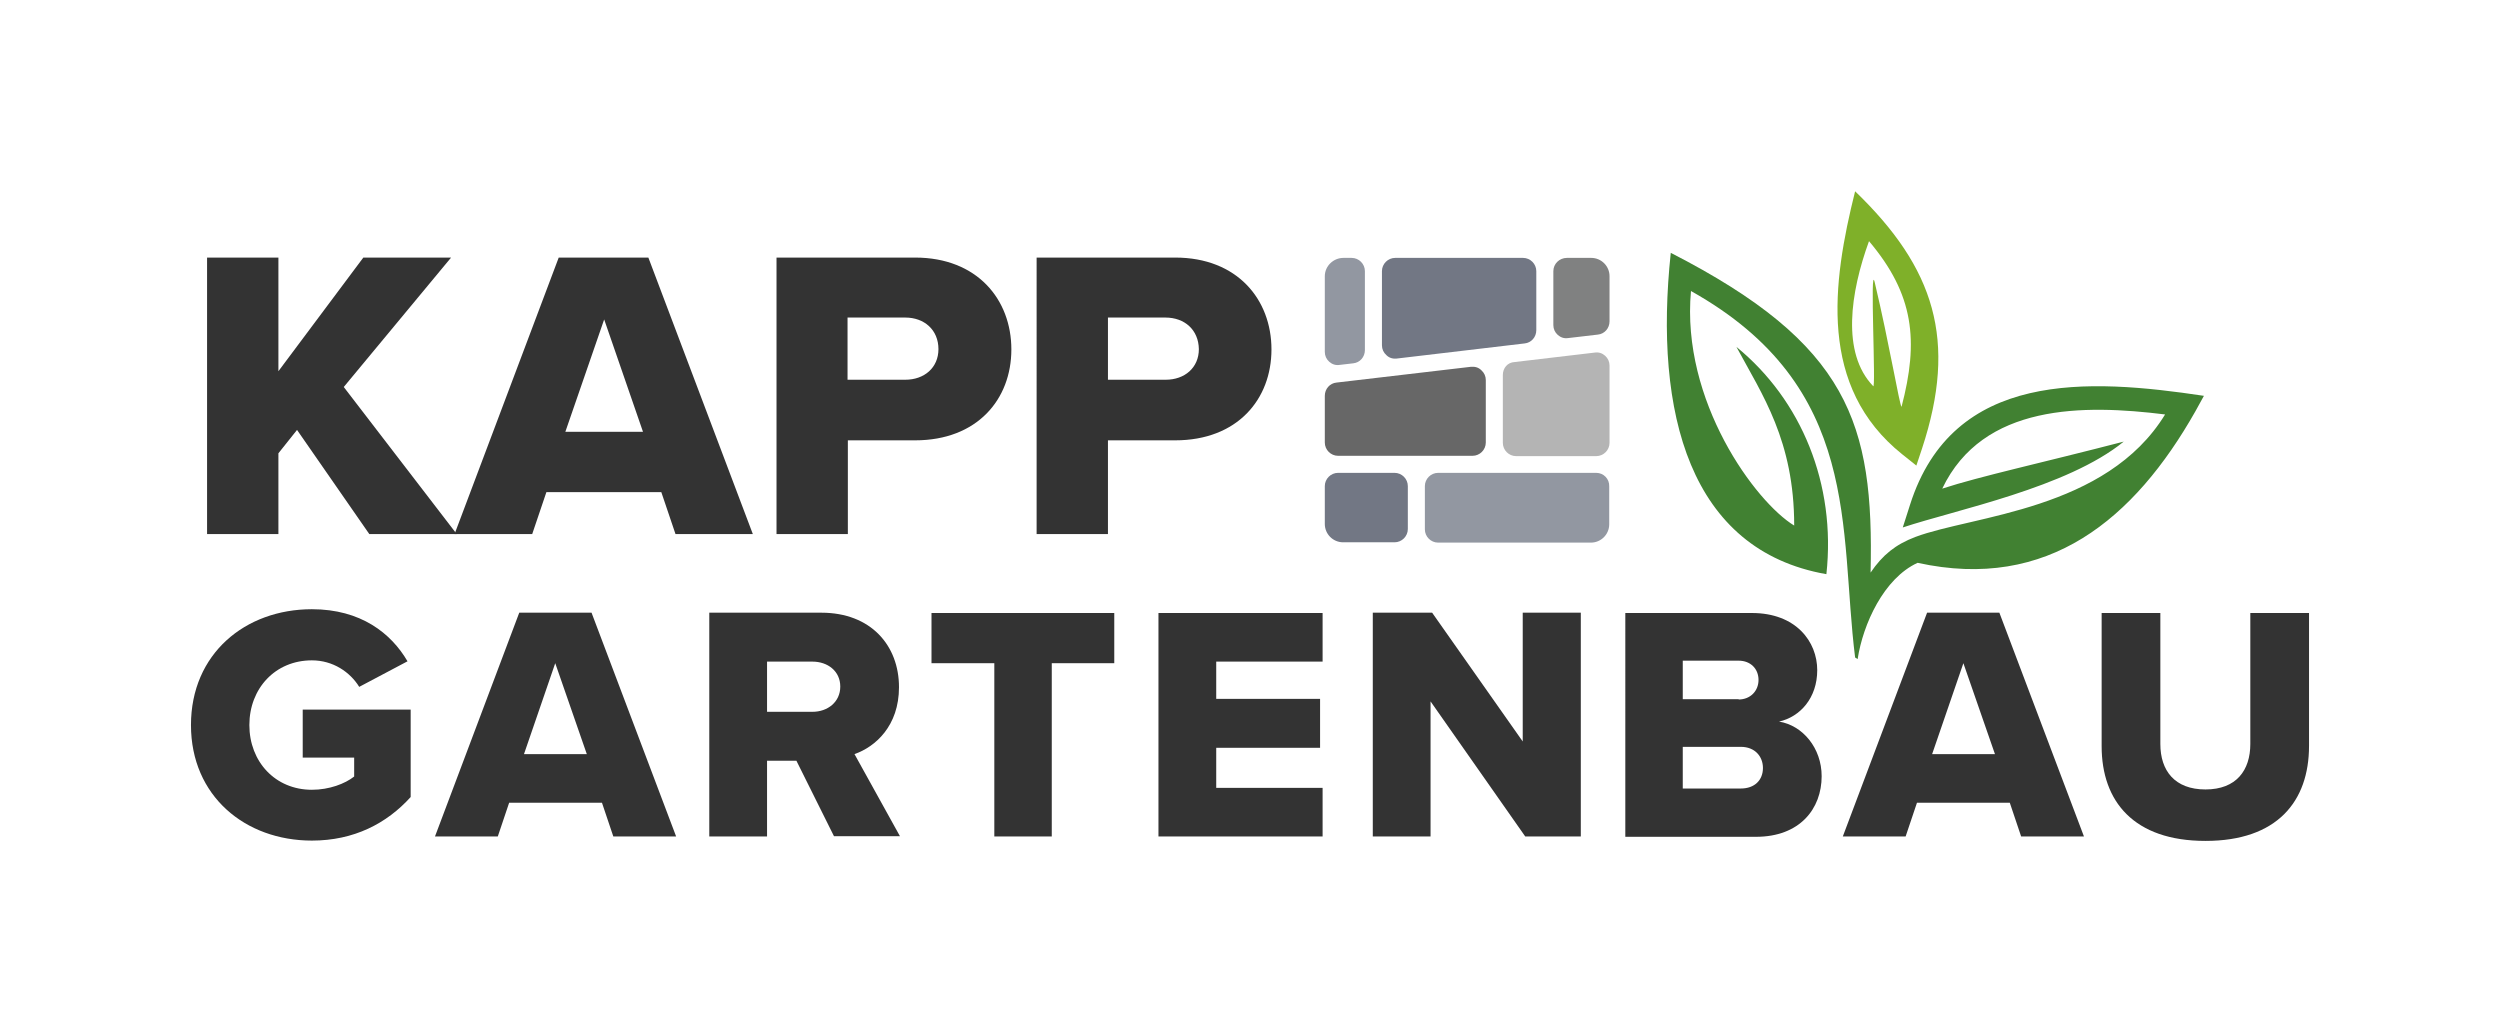 <?xml version="1.0" encoding="utf-8"?>
<!-- Generator: Adobe Illustrator 26.0.2, SVG Export Plug-In . SVG Version: 6.00 Build 0)  -->
<svg version="1.1" id="Ebene_1" xmlns="http://www.w3.org/2000/svg" xmlns:xlink="http://www.w3.org/1999/xlink" x="0px" y="0px"
	 viewBox="0 0 792 326.9" style="enable-background:new 0 0 792 326.9;" xml:space="preserve">
<style type="text/css">
	.st0{fill-rule:evenodd;clip-rule:evenodd;fill:#7FB029;}
	.st1{fill-rule:evenodd;clip-rule:evenodd;fill:#418132;}
	.st2{fill-rule:evenodd;clip-rule:evenodd;fill:#9297A1;}
	.st3{fill-rule:evenodd;clip-rule:evenodd;fill:#676767;}
	.st4{fill-rule:evenodd;clip-rule:evenodd;fill:#727784;}
	.st5{fill-rule:evenodd;clip-rule:evenodd;fill:#B4B4B4;}
	.st6{fill-rule:evenodd;clip-rule:evenodd;fill:#808181;}
	.st7{fill:#333333;}
	.st8{fill-rule:evenodd;clip-rule:evenodd;}
	.st9{fill:#FBFBFB;}
	.st10{fill-rule:evenodd;clip-rule:evenodd;fill:#FBFBFB;}
</style>
<g>
	<path class="st7" d="M94.1,136.2l-5.9,7.4v25.6H65.6V81.6h22.6v36l26.9-36h27.8l-34,41l35.8,46.6H117L94.1,136.2z"/>
	<path class="st7" d="M209.5,155.9h-36.4l-4.5,13.3h-24.6l33-87.6h28.4l33.1,87.6H214L209.5,155.9z M179.1,136.8h24.6l-12.3-35.6
		L179.1,136.8z"/>
	<path class="st7" d="M246,81.6h43.9c19.7,0,30.5,13.3,30.5,29.1c0,15.8-10.8,28.8-30.5,28.8h-21.3v29.7H246V81.6z M286.8,100.6
		h-18.3v19.7h18.3c6,0,10.5-3.8,10.5-9.7C297.3,104.5,292.8,100.6,286.8,100.6z"/>
	<path class="st7" d="M328.4,81.6h43.9c19.7,0,30.5,13.3,30.5,29.1c0,15.8-10.8,28.8-30.5,28.8H351v29.7h-22.6V81.6z M369.2,100.6
		H351v19.7h18.3c6,0,10.5-3.8,10.5-9.7C379.7,104.5,375.3,100.6,369.2,100.6z"/>
	<path class="st7" d="M98.8,193c15.5,0,25.1,7.6,30.3,16.5l-15.3,8.1c-2.9-4.7-8.3-8.4-15-8.4c-11.6,0-19.8,8.9-19.8,20.5
		s8.2,20.5,19.8,20.5c5.5,0,10.5-1.9,13.4-4.2V240H95.9v-15.2h34.2v27.7c-7.6,8.4-18,13.8-31.3,13.8c-21.1,0-38.3-14.1-38.3-36.6
		C60.5,207.1,77.7,193,98.8,193z"/>
	<path class="st7" d="M190.7,254.3h-29.4l-3.6,10.7h-19.9l26.7-70.9h22.9l26.8,70.9h-19.9L190.7,254.3z M166,238.9h19.9l-10-28.8
		L166,238.9z"/>
	<path class="st7" d="M252.3,241H243v24h-18.3v-70.9h35.5c15.7,0,24.6,10.4,24.6,23.6c0,12.3-7.5,18.9-14.1,21.2l14.4,26h-20.9
		L252.3,241z M257.4,209.6H243v15.9h14.4c4.8,0,8.8-3.1,8.8-8S262.2,209.6,257.4,209.6z"/>
	<path class="st7" d="M315,210.1h-19.9v-15.9H353v15.9h-19.8V265H315V210.1z"/>
	<path class="st7" d="M367,194.2H419v15.4h-33.7v11.8h32.9v15.5h-32.9v12.7H419V265H367V194.2z"/>
	<path class="st7" d="M453.2,222.2V265h-18.3v-70.9h18.8l28.7,40.8v-40.8h18.4V265h-17.6L453.2,222.2z"/>
	<path class="st7" d="M514.8,194.2H555c14,0,20.7,9.1,20.7,18.1c0,8.8-5.4,14.8-12.1,16.3c7.5,1.2,13.5,8.4,13.5,17.3
		c0,10.3-6.9,19.2-20.8,19.2h-41.4V194.2z M550.8,221.6c3.7,0,6.3-2.7,6.3-6.2s-2.5-6.1-6.3-6.1h-17.7v12.2H550.8z M551.5,249.8
		c4.4,0,7-2.7,7-6.5c0-3.6-2.5-6.7-7-6.7h-18.4v13.2H551.5z"/>
	<path class="st7" d="M636.7,254.3h-29.4l-3.6,10.7h-19.9l26.7-70.9h22.9l26.8,70.9h-19.9L636.7,254.3z M612.1,238.9h19.9l-10-28.8
		L612.1,238.9z"/>
	<path class="st7" d="M665.8,194.2h18.6v41.5c0,8.4,4.5,14.4,14.3,14.4c9.8,0,14.2-6.1,14.2-14.4v-41.5h18.6v42.1
		c0,17.6-10.1,30.1-32.8,30.1s-32.9-12.5-32.9-30V194.2z"/>
	<g>
		<path class="st0" d="M592.1,76.4c-5.9,16.2-8.8,35.4,1.3,45.9c1,2.2-1.1-39.7,0.5-32.9c4.7,19.8,7.8,38.6,8.5,39.5
			C607.9,108,606.4,93.3,592.1,76.4L592.1,76.4z M587.7,60.6c25.2,24.3,32.5,47.2,21.2,81.5l-1.8,5.4l-4.5-3.6
			C576,122.6,580.4,89.8,587.7,60.6z"/>
		<path class="st1" d="M588.5,208.8c1.7-11.1,8.3-25.6,19-30.5c41.3,9.1,68.7-13.9,88-48l2.7-4.9c-36.6-5.5-79.5-8.2-93.1,34.5
			l-2.3,7.2c16.8-5.6,52.1-12.6,70-27.2c-25.8,6.7-45.6,11-57.5,14.9c12.9-27,44.8-26.7,70.6-23.5c-18.6,30.4-61,32-79.1,38.8
			c-6.3,2.4-10.4,5.7-14.2,11.3c1.1-47.4-6.9-72.4-63.3-101.3c-5.4,50.8,6,94.2,49.3,101.8c3.1-28.5-7.9-55.2-28.5-72
			c8.2,15.2,18.3,29.7,18.3,56.6c-12.2-7.4-35.9-39.4-32.7-74.3c54.3,30.4,46.9,75.4,52,116.1L588.5,208.8z"/>
	</g>
	<g>
		<path class="st2" d="M419.7,87.5v24c0,1.2,0.5,2.3,1.4,3.1c0.9,0.8,2,1.2,3.3,1l4.3-0.5c2.1-0.2,3.7-2,3.7-4.2V85.9
			c0-2.3-1.9-4.2-4.2-4.2h-2.6C422.4,81.7,419.7,84.3,419.7,87.5L419.7,87.5z"/>
		<path class="st3" d="M466,116.2l-42.6,5c-2.1,0.2-3.7,2-3.7,4.2v14.8c0,2.3,1.9,4.2,4.2,4.2h42.6c2.3,0,4.2-1.9,4.2-4.2v-19.8
			c0-1.2-0.5-2.3-1.4-3.1C468.4,116.4,467.3,116.1,466,116.2L466,116.2z"/>
		<path class="st4" d="M442.4,113.6l40.6-4.8c2.1-0.2,3.7-2,3.7-4.2V85.9c0-2.3-1.9-4.2-4.2-4.2H442c-2.3,0-4.2,1.9-4.2,4.2v23.5
			c0,1.2,0.5,2.3,1.4,3.1C440.1,113.4,441.2,113.7,442.4,113.6L442.4,113.6z"/>
		<path class="st5" d="M476.1,118.8v21.5c0,2.3,1.9,4.2,4.2,4.2h25.4c2.3,0,4.2-1.9,4.2-4.2v-24.5c0-1.2-0.5-2.3-1.4-3.1
			c-0.9-0.8-2-1.2-3.3-1l-25.4,3C477.6,114.8,476.1,116.6,476.1,118.8L476.1,118.8z"/>
		<path class="st6" d="M492.1,85.9V103c0,1.2,0.5,2.3,1.4,3.1c0.9,0.8,2,1.2,3.3,1l9.4-1.1c2.1-0.2,3.7-2,3.7-4.2V87.5
			c0-3.2-2.6-5.8-5.8-5.8h-7.7C494,81.7,492.1,83.6,492.1,85.9L492.1,85.9z"/>
		<path class="st2" d="M505.7,149.8h-50.1c-2.3,0-4.2,1.9-4.2,4.2v13.7c0,2.3,1.9,4.2,4.2,4.2H504c3.2,0,5.8-2.6,5.8-5.8v-12
			C509.9,151.7,508,149.8,505.7,149.8L505.7,149.8z"/>
		<path class="st4" d="M446,167.6V154c0-2.3-1.9-4.2-4.2-4.2h-17.9c-2.3,0-4.2,1.9-4.2,4.2v12c0,3.2,2.6,5.8,5.8,5.8h16.3
			C444.1,171.8,446,169.9,446,167.6L446,167.6z"/>
	</g>
</g>
</svg>
